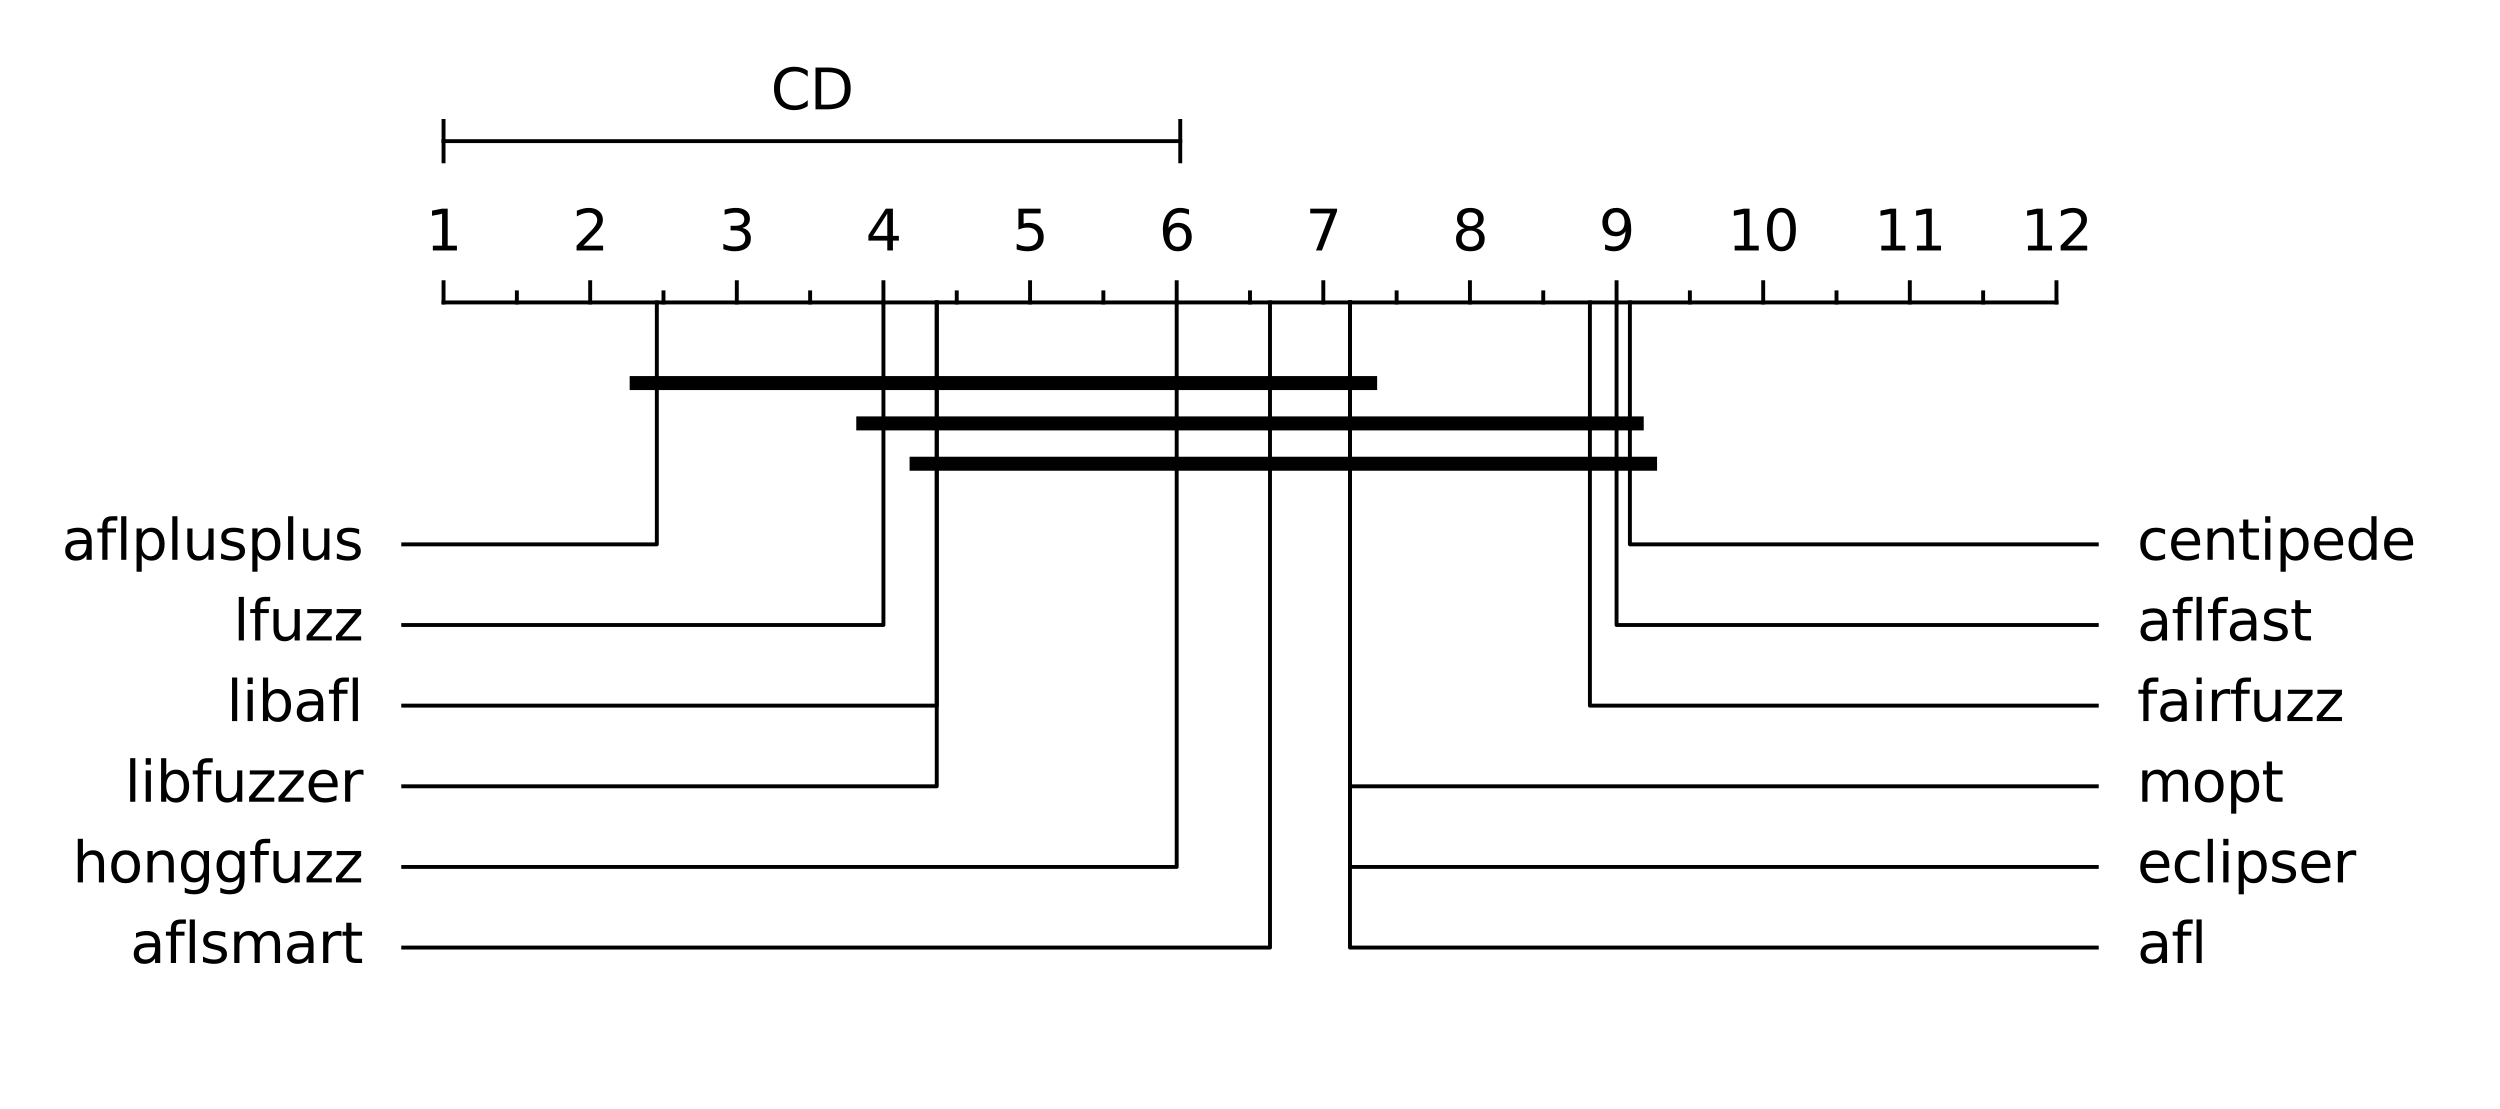 <?xml version="1.0" encoding="utf-8" standalone="no"?>
<!DOCTYPE svg PUBLIC "-//W3C//DTD SVG 1.1//EN"
  "http://www.w3.org/Graphics/SVG/1.1/DTD/svg11.dtd">
<svg xmlns:xlink="http://www.w3.org/1999/xlink" width="446.4pt" height="198pt" viewBox="0 0 446.4 198" xmlns="http://www.w3.org/2000/svg" version="1.1">
 <defs>
  <style type="text/css">*{stroke-linejoin: round; stroke-linecap: butt}</style>
 </defs>
 <g id="figure_1">
  <g id="patch_1">
   <path d="M 0 198 
L 446.4 198 
L 446.4 0 
L 0 0 
z
" style="fill: #ffffff"/>
  </g>
  <g id="axes_1">
   <g id="line2d_1">
    <path d="M 7.2 7.2 
L 439.2 190.8 
" clip-path="url(#p264ccfc8ec)" style="fill: none; stroke: #ffffff; stroke-width: 1.5; stroke-linecap: square"/>
   </g>
   <g id="line2d_2">
    <path d="M 79.2 54 
L 367.2 54 
" clip-path="url(#p264ccfc8ec)" style="fill: none; stroke: #000000; stroke-width: 0.7; stroke-linecap: square"/>
   </g>
   <g id="line2d_3">
    <path d="M 79.2 50.4 
L 79.2 54 
" clip-path="url(#p264ccfc8ec)" style="fill: none; stroke: #000000; stroke-width: 0.7; stroke-linecap: square"/>
   </g>
   <g id="line2d_4">
    <path d="M 92.291 52.2 
L 92.291 54 
" clip-path="url(#p264ccfc8ec)" style="fill: none; stroke: #000000; stroke-width: 0.7; stroke-linecap: square"/>
   </g>
   <g id="line2d_5">
    <path d="M 105.382 50.4 
L 105.382 54 
" clip-path="url(#p264ccfc8ec)" style="fill: none; stroke: #000000; stroke-width: 0.7; stroke-linecap: square"/>
   </g>
   <g id="line2d_6">
    <path d="M 118.473 52.2 
L 118.473 54 
" clip-path="url(#p264ccfc8ec)" style="fill: none; stroke: #000000; stroke-width: 0.7; stroke-linecap: square"/>
   </g>
   <g id="line2d_7">
    <path d="M 131.564 50.4 
L 131.564 54 
" clip-path="url(#p264ccfc8ec)" style="fill: none; stroke: #000000; stroke-width: 0.7; stroke-linecap: square"/>
   </g>
   <g id="line2d_8">
    <path d="M 144.655 52.2 
L 144.655 54 
" clip-path="url(#p264ccfc8ec)" style="fill: none; stroke: #000000; stroke-width: 0.7; stroke-linecap: square"/>
   </g>
   <g id="line2d_9">
    <path d="M 157.745 50.4 
L 157.745 54 
" clip-path="url(#p264ccfc8ec)" style="fill: none; stroke: #000000; stroke-width: 0.7; stroke-linecap: square"/>
   </g>
   <g id="line2d_10">
    <path d="M 170.836 52.2 
L 170.836 54 
" clip-path="url(#p264ccfc8ec)" style="fill: none; stroke: #000000; stroke-width: 0.7; stroke-linecap: square"/>
   </g>
   <g id="line2d_11">
    <path d="M 183.927 50.4 
L 183.927 54 
" clip-path="url(#p264ccfc8ec)" style="fill: none; stroke: #000000; stroke-width: 0.7; stroke-linecap: square"/>
   </g>
   <g id="line2d_12">
    <path d="M 197.018 52.2 
L 197.018 54 
" clip-path="url(#p264ccfc8ec)" style="fill: none; stroke: #000000; stroke-width: 0.7; stroke-linecap: square"/>
   </g>
   <g id="line2d_13">
    <path d="M 210.109 50.4 
L 210.109 54 
" clip-path="url(#p264ccfc8ec)" style="fill: none; stroke: #000000; stroke-width: 0.7; stroke-linecap: square"/>
   </g>
   <g id="line2d_14">
    <path d="M 223.2 52.2 
L 223.2 54 
" clip-path="url(#p264ccfc8ec)" style="fill: none; stroke: #000000; stroke-width: 0.7; stroke-linecap: square"/>
   </g>
   <g id="line2d_15">
    <path d="M 236.291 50.4 
L 236.291 54 
" clip-path="url(#p264ccfc8ec)" style="fill: none; stroke: #000000; stroke-width: 0.7; stroke-linecap: square"/>
   </g>
   <g id="line2d_16">
    <path d="M 249.382 52.2 
L 249.382 54 
" clip-path="url(#p264ccfc8ec)" style="fill: none; stroke: #000000; stroke-width: 0.7; stroke-linecap: square"/>
   </g>
   <g id="line2d_17">
    <path d="M 262.473 50.4 
L 262.473 54 
" clip-path="url(#p264ccfc8ec)" style="fill: none; stroke: #000000; stroke-width: 0.7; stroke-linecap: square"/>
   </g>
   <g id="line2d_18">
    <path d="M 275.564 52.2 
L 275.564 54 
" clip-path="url(#p264ccfc8ec)" style="fill: none; stroke: #000000; stroke-width: 0.7; stroke-linecap: square"/>
   </g>
   <g id="line2d_19">
    <path d="M 288.655 50.4 
L 288.655 54 
" clip-path="url(#p264ccfc8ec)" style="fill: none; stroke: #000000; stroke-width: 0.7; stroke-linecap: square"/>
   </g>
   <g id="line2d_20">
    <path d="M 301.745 52.2 
L 301.745 54 
" clip-path="url(#p264ccfc8ec)" style="fill: none; stroke: #000000; stroke-width: 0.7; stroke-linecap: square"/>
   </g>
   <g id="line2d_21">
    <path d="M 314.836 50.4 
L 314.836 54 
" clip-path="url(#p264ccfc8ec)" style="fill: none; stroke: #000000; stroke-width: 0.7; stroke-linecap: square"/>
   </g>
   <g id="line2d_22">
    <path d="M 327.927 52.2 
L 327.927 54 
" clip-path="url(#p264ccfc8ec)" style="fill: none; stroke: #000000; stroke-width: 0.7; stroke-linecap: square"/>
   </g>
   <g id="line2d_23">
    <path d="M 341.018 50.4 
L 341.018 54 
" clip-path="url(#p264ccfc8ec)" style="fill: none; stroke: #000000; stroke-width: 0.7; stroke-linecap: square"/>
   </g>
   <g id="line2d_24">
    <path d="M 354.109 52.2 
L 354.109 54 
" clip-path="url(#p264ccfc8ec)" style="fill: none; stroke: #000000; stroke-width: 0.7; stroke-linecap: square"/>
   </g>
   <g id="line2d_25">
    <path d="M 367.2 50.4 
L 367.2 54 
" clip-path="url(#p264ccfc8ec)" style="fill: none; stroke: #000000; stroke-width: 0.7; stroke-linecap: square"/>
   </g>
   <g id="line2d_26">
    <path d="M 117.283 54 
L 117.283 97.2 
L 72 97.2 
" clip-path="url(#p264ccfc8ec)" style="fill: none; stroke: #000000; stroke-width: 0.7; stroke-linecap: square"/>
   </g>
   <g id="line2d_27">
    <path d="M 157.745 54 
L 157.745 111.6 
L 72 111.6 
" clip-path="url(#p264ccfc8ec)" style="fill: none; stroke: #000000; stroke-width: 0.7; stroke-linecap: square"/>
   </g>
   <g id="line2d_28">
    <path d="M 167.266 54 
L 167.266 126 
L 72 126 
" clip-path="url(#p264ccfc8ec)" style="fill: none; stroke: #000000; stroke-width: 0.7; stroke-linecap: square"/>
   </g>
   <g id="line2d_29">
    <path d="M 167.266 54 
L 167.266 140.4 
L 72 140.4 
" clip-path="url(#p264ccfc8ec)" style="fill: none; stroke: #000000; stroke-width: 0.7; stroke-linecap: square"/>
   </g>
   <g id="line2d_30">
    <path d="M 210.109 54 
L 210.109 154.8 
L 72 154.8 
" clip-path="url(#p264ccfc8ec)" style="fill: none; stroke: #000000; stroke-width: 0.7; stroke-linecap: square"/>
   </g>
   <g id="line2d_31">
    <path d="M 226.77 54 
L 226.77 169.2 
L 72 169.2 
" clip-path="url(#p264ccfc8ec)" style="fill: none; stroke: #000000; stroke-width: 0.7; stroke-linecap: square"/>
   </g>
   <g id="line2d_32">
    <path d="M 241.051 54 
L 241.051 169.2 
L 374.4 169.2 
" clip-path="url(#p264ccfc8ec)" style="fill: none; stroke: #000000; stroke-width: 0.7; stroke-linecap: square"/>
   </g>
   <g id="line2d_33">
    <path d="M 241.051 54 
L 241.051 154.8 
L 374.4 154.8 
" clip-path="url(#p264ccfc8ec)" style="fill: none; stroke: #000000; stroke-width: 0.7; stroke-linecap: square"/>
   </g>
   <g id="line2d_34">
    <path d="M 241.051 54 
L 241.051 140.4 
L 374.4 140.4 
" clip-path="url(#p264ccfc8ec)" style="fill: none; stroke: #000000; stroke-width: 0.7; stroke-linecap: square"/>
   </g>
   <g id="line2d_35">
    <path d="M 283.894 54 
L 283.894 126 
L 374.4 126 
" clip-path="url(#p264ccfc8ec)" style="fill: none; stroke: #000000; stroke-width: 0.7; stroke-linecap: square"/>
   </g>
   <g id="line2d_36">
    <path d="M 288.655 54 
L 288.655 111.6 
L 374.4 111.6 
" clip-path="url(#p264ccfc8ec)" style="fill: none; stroke: #000000; stroke-width: 0.7; stroke-linecap: square"/>
   </g>
   <g id="line2d_37">
    <path d="M 291.035 54 
L 291.035 97.2 
L 374.4 97.2 
" clip-path="url(#p264ccfc8ec)" style="fill: none; stroke: #000000; stroke-width: 0.7; stroke-linecap: square"/>
   </g>
   <g id="line2d_38">
    <path d="M 79.2 25.2 
L 210.745 25.2 
" clip-path="url(#p264ccfc8ec)" style="fill: none; stroke: #000000; stroke-width: 0.7; stroke-linecap: square"/>
   </g>
   <g id="line2d_39">
    <path d="M 79.2 28.8 
L 79.2 21.6 
" clip-path="url(#p264ccfc8ec)" style="fill: none; stroke: #000000; stroke-width: 0.7; stroke-linecap: square"/>
   </g>
   <g id="line2d_40">
    <path d="M 210.745 28.8 
L 210.745 21.6 
" clip-path="url(#p264ccfc8ec)" style="fill: none; stroke: #000000; stroke-width: 0.7; stroke-linecap: square"/>
   </g>
   <g id="line2d_41">
    <path d="M 113.683 68.4 
L 244.651 68.4 
" clip-path="url(#p264ccfc8ec)" style="fill: none; stroke: #000000; stroke-width: 2.5; stroke-linecap: square"/>
   </g>
   <g id="line2d_42">
    <path d="M 154.145 75.6 
L 292.255 75.6 
" clip-path="url(#p264ccfc8ec)" style="fill: none; stroke: #000000; stroke-width: 2.5; stroke-linecap: square"/>
   </g>
   <g id="line2d_43">
    <path d="M 163.666 82.8 
L 294.635 82.8 
" clip-path="url(#p264ccfc8ec)" style="fill: none; stroke: #000000; stroke-width: 2.5; stroke-linecap: square"/>
   </g>
   <g id="text_1">
    <!-- 1 -->
    <g transform="translate(76.019 44.72) scale(0.1 -0.1)">
     <defs>
      <path id="DejaVuSans-31" d="M 794 531 
L 1825 531 
L 1825 4091 
L 703 3866 
L 703 4441 
L 1819 4666 
L 2450 4666 
L 2450 531 
L 3481 531 
L 3481 0 
L 794 0 
L 794 531 
z
" transform="scale(0.016)"/>
     </defs>
     <use xlink:href="#DejaVuSans-31"/>
    </g>
   </g>
   <g id="text_2">
    <!-- 2 -->
    <g transform="translate(102.201 44.72) scale(0.1 -0.1)">
     <defs>
      <path id="DejaVuSans-32" d="M 1228 531 
L 3431 531 
L 3431 0 
L 469 0 
L 469 531 
Q 828 903 1448 1529 
Q 2069 2156 2228 2338 
Q 2531 2678 2651 2914 
Q 2772 3150 2772 3378 
Q 2772 3750 2511 3984 
Q 2250 4219 1831 4219 
Q 1534 4219 1204 4116 
Q 875 4013 500 3803 
L 500 4441 
Q 881 4594 1212 4672 
Q 1544 4750 1819 4750 
Q 2544 4750 2975 4387 
Q 3406 4025 3406 3419 
Q 3406 3131 3298 2873 
Q 3191 2616 2906 2266 
Q 2828 2175 2409 1742 
Q 1991 1309 1228 531 
z
" transform="scale(0.016)"/>
     </defs>
     <use xlink:href="#DejaVuSans-32"/>
    </g>
   </g>
   <g id="text_3">
    <!-- 3 -->
    <g transform="translate(128.382 44.72) scale(0.1 -0.1)">
     <defs>
      <path id="DejaVuSans-33" d="M 2597 2516 
Q 3050 2419 3304 2112 
Q 3559 1806 3559 1356 
Q 3559 666 3084 287 
Q 2609 -91 1734 -91 
Q 1441 -91 1130 -33 
Q 819 25 488 141 
L 488 750 
Q 750 597 1062 519 
Q 1375 441 1716 441 
Q 2309 441 2620 675 
Q 2931 909 2931 1356 
Q 2931 1769 2642 2001 
Q 2353 2234 1838 2234 
L 1294 2234 
L 1294 2753 
L 1863 2753 
Q 2328 2753 2575 2939 
Q 2822 3125 2822 3475 
Q 2822 3834 2567 4026 
Q 2313 4219 1838 4219 
Q 1578 4219 1281 4162 
Q 984 4106 628 3988 
L 628 4550 
Q 988 4650 1302 4700 
Q 1616 4750 1894 4750 
Q 2613 4750 3031 4423 
Q 3450 4097 3450 3541 
Q 3450 3153 3228 2886 
Q 3006 2619 2597 2516 
z
" transform="scale(0.016)"/>
     </defs>
     <use xlink:href="#DejaVuSans-33"/>
    </g>
   </g>
   <g id="text_4">
    <!-- 4 -->
    <g transform="translate(154.564 44.72) scale(0.1 -0.1)">
     <defs>
      <path id="DejaVuSans-34" d="M 2419 4116 
L 825 1625 
L 2419 1625 
L 2419 4116 
z
M 2253 4666 
L 3047 4666 
L 3047 1625 
L 3713 1625 
L 3713 1100 
L 3047 1100 
L 3047 0 
L 2419 0 
L 2419 1100 
L 313 1100 
L 313 1709 
L 2253 4666 
z
" transform="scale(0.016)"/>
     </defs>
     <use xlink:href="#DejaVuSans-34"/>
    </g>
   </g>
   <g id="text_5">
    <!-- 5 -->
    <g transform="translate(180.746 44.72) scale(0.1 -0.1)">
     <defs>
      <path id="DejaVuSans-35" d="M 691 4666 
L 3169 4666 
L 3169 4134 
L 1269 4134 
L 1269 2991 
Q 1406 3038 1543 3061 
Q 1681 3084 1819 3084 
Q 2600 3084 3056 2656 
Q 3513 2228 3513 1497 
Q 3513 744 3044 326 
Q 2575 -91 1722 -91 
Q 1428 -91 1123 -41 
Q 819 9 494 109 
L 494 744 
Q 775 591 1075 516 
Q 1375 441 1709 441 
Q 2250 441 2565 725 
Q 2881 1009 2881 1497 
Q 2881 1984 2565 2268 
Q 2250 2553 1709 2553 
Q 1456 2553 1204 2497 
Q 953 2441 691 2322 
L 691 4666 
z
" transform="scale(0.016)"/>
     </defs>
     <use xlink:href="#DejaVuSans-35"/>
    </g>
   </g>
   <g id="text_6">
    <!-- 6 -->
    <g transform="translate(206.928 44.72) scale(0.1 -0.1)">
     <defs>
      <path id="DejaVuSans-36" d="M 2113 2584 
Q 1688 2584 1439 2293 
Q 1191 2003 1191 1497 
Q 1191 994 1439 701 
Q 1688 409 2113 409 
Q 2538 409 2786 701 
Q 3034 994 3034 1497 
Q 3034 2003 2786 2293 
Q 2538 2584 2113 2584 
z
M 3366 4563 
L 3366 3988 
Q 3128 4100 2886 4159 
Q 2644 4219 2406 4219 
Q 1781 4219 1451 3797 
Q 1122 3375 1075 2522 
Q 1259 2794 1537 2939 
Q 1816 3084 2150 3084 
Q 2853 3084 3261 2657 
Q 3669 2231 3669 1497 
Q 3669 778 3244 343 
Q 2819 -91 2113 -91 
Q 1303 -91 875 529 
Q 447 1150 447 2328 
Q 447 3434 972 4092 
Q 1497 4750 2381 4750 
Q 2619 4750 2861 4703 
Q 3103 4656 3366 4563 
z
" transform="scale(0.016)"/>
     </defs>
     <use xlink:href="#DejaVuSans-36"/>
    </g>
   </g>
   <g id="text_7">
    <!-- 7 -->
    <g transform="translate(233.11 44.72) scale(0.1 -0.1)">
     <defs>
      <path id="DejaVuSans-37" d="M 525 4666 
L 3525 4666 
L 3525 4397 
L 1831 0 
L 1172 0 
L 2766 4134 
L 525 4134 
L 525 4666 
z
" transform="scale(0.016)"/>
     </defs>
     <use xlink:href="#DejaVuSans-37"/>
    </g>
   </g>
   <g id="text_8">
    <!-- 8 -->
    <g transform="translate(259.291 44.72) scale(0.1 -0.1)">
     <defs>
      <path id="DejaVuSans-38" d="M 2034 2216 
Q 1584 2216 1326 1975 
Q 1069 1734 1069 1313 
Q 1069 891 1326 650 
Q 1584 409 2034 409 
Q 2484 409 2743 651 
Q 3003 894 3003 1313 
Q 3003 1734 2745 1975 
Q 2488 2216 2034 2216 
z
M 1403 2484 
Q 997 2584 770 2862 
Q 544 3141 544 3541 
Q 544 4100 942 4425 
Q 1341 4750 2034 4750 
Q 2731 4750 3128 4425 
Q 3525 4100 3525 3541 
Q 3525 3141 3298 2862 
Q 3072 2584 2669 2484 
Q 3125 2378 3379 2068 
Q 3634 1759 3634 1313 
Q 3634 634 3220 271 
Q 2806 -91 2034 -91 
Q 1263 -91 848 271 
Q 434 634 434 1313 
Q 434 1759 690 2068 
Q 947 2378 1403 2484 
z
M 1172 3481 
Q 1172 3119 1398 2916 
Q 1625 2713 2034 2713 
Q 2441 2713 2670 2916 
Q 2900 3119 2900 3481 
Q 2900 3844 2670 4047 
Q 2441 4250 2034 4250 
Q 1625 4250 1398 4047 
Q 1172 3844 1172 3481 
z
" transform="scale(0.016)"/>
     </defs>
     <use xlink:href="#DejaVuSans-38"/>
    </g>
   </g>
   <g id="text_9">
    <!-- 9 -->
    <g transform="translate(285.473 44.72) scale(0.1 -0.1)">
     <defs>
      <path id="DejaVuSans-39" d="M 703 97 
L 703 672 
Q 941 559 1184 500 
Q 1428 441 1663 441 
Q 2288 441 2617 861 
Q 2947 1281 2994 2138 
Q 2813 1869 2534 1725 
Q 2256 1581 1919 1581 
Q 1219 1581 811 2004 
Q 403 2428 403 3163 
Q 403 3881 828 4315 
Q 1253 4750 1959 4750 
Q 2769 4750 3195 4129 
Q 3622 3509 3622 2328 
Q 3622 1225 3098 567 
Q 2575 -91 1691 -91 
Q 1453 -91 1209 -44 
Q 966 3 703 97 
z
M 1959 2075 
Q 2384 2075 2632 2365 
Q 2881 2656 2881 3163 
Q 2881 3666 2632 3958 
Q 2384 4250 1959 4250 
Q 1534 4250 1286 3958 
Q 1038 3666 1038 3163 
Q 1038 2656 1286 2365 
Q 1534 2075 1959 2075 
z
" transform="scale(0.016)"/>
     </defs>
     <use xlink:href="#DejaVuSans-39"/>
    </g>
   </g>
   <g id="text_10">
    <!-- 10 -->
    <g transform="translate(308.474 44.72) scale(0.1 -0.1)">
     <defs>
      <path id="DejaVuSans-30" d="M 2034 4250 
Q 1547 4250 1301 3770 
Q 1056 3291 1056 2328 
Q 1056 1369 1301 889 
Q 1547 409 2034 409 
Q 2525 409 2770 889 
Q 3016 1369 3016 2328 
Q 3016 3291 2770 3770 
Q 2525 4250 2034 4250 
z
M 2034 4750 
Q 2819 4750 3233 4129 
Q 3647 3509 3647 2328 
Q 3647 1150 3233 529 
Q 2819 -91 2034 -91 
Q 1250 -91 836 529 
Q 422 1150 422 2328 
Q 422 3509 836 4129 
Q 1250 4750 2034 4750 
z
" transform="scale(0.016)"/>
     </defs>
     <use xlink:href="#DejaVuSans-31"/>
     <use xlink:href="#DejaVuSans-30" x="63.623"/>
    </g>
   </g>
   <g id="text_11">
    <!-- 11 -->
    <g transform="translate(334.656 44.72) scale(0.1 -0.1)">
     <use xlink:href="#DejaVuSans-31"/>
     <use xlink:href="#DejaVuSans-31" x="63.623"/>
    </g>
   </g>
   <g id="text_12">
    <!-- 12 -->
    <g transform="translate(360.837 44.72) scale(0.1 -0.1)">
     <use xlink:href="#DejaVuSans-31"/>
     <use xlink:href="#DejaVuSans-32" x="63.623"/>
    </g>
   </g>
   <g id="text_13">
    <!-- aflplusplus -->
    <g transform="translate(11.027 99.959) scale(0.1 -0.1)">
     <defs>
      <path id="DejaVuSans-61" d="M 2194 1759 
Q 1497 1759 1228 1600 
Q 959 1441 959 1056 
Q 959 750 1161 570 
Q 1363 391 1709 391 
Q 2188 391 2477 730 
Q 2766 1069 2766 1631 
L 2766 1759 
L 2194 1759 
z
M 3341 1997 
L 3341 0 
L 2766 0 
L 2766 531 
Q 2569 213 2275 61 
Q 1981 -91 1556 -91 
Q 1019 -91 701 211 
Q 384 513 384 1019 
Q 384 1609 779 1909 
Q 1175 2209 1959 2209 
L 2766 2209 
L 2766 2266 
Q 2766 2663 2505 2880 
Q 2244 3097 1772 3097 
Q 1472 3097 1187 3025 
Q 903 2953 641 2809 
L 641 3341 
Q 956 3463 1253 3523 
Q 1550 3584 1831 3584 
Q 2591 3584 2966 3190 
Q 3341 2797 3341 1997 
z
" transform="scale(0.016)"/>
      <path id="DejaVuSans-66" d="M 2375 4863 
L 2375 4384 
L 1825 4384 
Q 1516 4384 1395 4259 
Q 1275 4134 1275 3809 
L 1275 3500 
L 2222 3500 
L 2222 3053 
L 1275 3053 
L 1275 0 
L 697 0 
L 697 3053 
L 147 3053 
L 147 3500 
L 697 3500 
L 697 3744 
Q 697 4328 969 4595 
Q 1241 4863 1831 4863 
L 2375 4863 
z
" transform="scale(0.016)"/>
      <path id="DejaVuSans-6c" d="M 603 4863 
L 1178 4863 
L 1178 0 
L 603 0 
L 603 4863 
z
" transform="scale(0.016)"/>
      <path id="DejaVuSans-70" d="M 1159 525 
L 1159 -1331 
L 581 -1331 
L 581 3500 
L 1159 3500 
L 1159 2969 
Q 1341 3281 1617 3432 
Q 1894 3584 2278 3584 
Q 2916 3584 3314 3078 
Q 3713 2572 3713 1747 
Q 3713 922 3314 415 
Q 2916 -91 2278 -91 
Q 1894 -91 1617 61 
Q 1341 213 1159 525 
z
M 3116 1747 
Q 3116 2381 2855 2742 
Q 2594 3103 2138 3103 
Q 1681 3103 1420 2742 
Q 1159 2381 1159 1747 
Q 1159 1113 1420 752 
Q 1681 391 2138 391 
Q 2594 391 2855 752 
Q 3116 1113 3116 1747 
z
" transform="scale(0.016)"/>
      <path id="DejaVuSans-75" d="M 544 1381 
L 544 3500 
L 1119 3500 
L 1119 1403 
Q 1119 906 1312 657 
Q 1506 409 1894 409 
Q 2359 409 2629 706 
Q 2900 1003 2900 1516 
L 2900 3500 
L 3475 3500 
L 3475 0 
L 2900 0 
L 2900 538 
Q 2691 219 2414 64 
Q 2138 -91 1772 -91 
Q 1169 -91 856 284 
Q 544 659 544 1381 
z
M 1991 3584 
L 1991 3584 
z
" transform="scale(0.016)"/>
      <path id="DejaVuSans-73" d="M 2834 3397 
L 2834 2853 
Q 2591 2978 2328 3040 
Q 2066 3103 1784 3103 
Q 1356 3103 1142 2972 
Q 928 2841 928 2578 
Q 928 2378 1081 2264 
Q 1234 2150 1697 2047 
L 1894 2003 
Q 2506 1872 2764 1633 
Q 3022 1394 3022 966 
Q 3022 478 2636 193 
Q 2250 -91 1575 -91 
Q 1294 -91 989 -36 
Q 684 19 347 128 
L 347 722 
Q 666 556 975 473 
Q 1284 391 1588 391 
Q 1994 391 2212 530 
Q 2431 669 2431 922 
Q 2431 1156 2273 1281 
Q 2116 1406 1581 1522 
L 1381 1569 
Q 847 1681 609 1914 
Q 372 2147 372 2553 
Q 372 3047 722 3315 
Q 1072 3584 1716 3584 
Q 2034 3584 2315 3537 
Q 2597 3491 2834 3397 
z
" transform="scale(0.016)"/>
     </defs>
     <use xlink:href="#DejaVuSans-61"/>
     <use xlink:href="#DejaVuSans-66" x="61.279"/>
     <use xlink:href="#DejaVuSans-6c" x="96.484"/>
     <use xlink:href="#DejaVuSans-70" x="124.268"/>
     <use xlink:href="#DejaVuSans-6c" x="187.744"/>
     <use xlink:href="#DejaVuSans-75" x="215.527"/>
     <use xlink:href="#DejaVuSans-73" x="278.906"/>
     <use xlink:href="#DejaVuSans-70" x="331.006"/>
     <use xlink:href="#DejaVuSans-6c" x="394.482"/>
     <use xlink:href="#DejaVuSans-75" x="422.266"/>
     <use xlink:href="#DejaVuSans-73" x="485.645"/>
    </g>
   </g>
   <g id="text_14">
    <!-- lfuzz -->
    <g transform="translate(41.667 114.359) scale(0.1 -0.1)">
     <defs>
      <path id="DejaVuSans-7a" d="M 353 3500 
L 3084 3500 
L 3084 2975 
L 922 459 
L 3084 459 
L 3084 0 
L 275 0 
L 275 525 
L 2438 3041 
L 353 3041 
L 353 3500 
z
" transform="scale(0.016)"/>
     </defs>
     <use xlink:href="#DejaVuSans-6c"/>
     <use xlink:href="#DejaVuSans-66" x="27.783"/>
     <use xlink:href="#DejaVuSans-75" x="62.988"/>
     <use xlink:href="#DejaVuSans-7a" x="126.367"/>
     <use xlink:href="#DejaVuSans-7a" x="178.857"/>
    </g>
   </g>
   <g id="text_15">
    <!-- libafl -->
    <g transform="translate(40.469 128.759) scale(0.1 -0.1)">
     <defs>
      <path id="DejaVuSans-69" d="M 603 3500 
L 1178 3500 
L 1178 0 
L 603 0 
L 603 3500 
z
M 603 4863 
L 1178 4863 
L 1178 4134 
L 603 4134 
L 603 4863 
z
" transform="scale(0.016)"/>
      <path id="DejaVuSans-62" d="M 3116 1747 
Q 3116 2381 2855 2742 
Q 2594 3103 2138 3103 
Q 1681 3103 1420 2742 
Q 1159 2381 1159 1747 
Q 1159 1113 1420 752 
Q 1681 391 2138 391 
Q 2594 391 2855 752 
Q 3116 1113 3116 1747 
z
M 1159 2969 
Q 1341 3281 1617 3432 
Q 1894 3584 2278 3584 
Q 2916 3584 3314 3078 
Q 3713 2572 3713 1747 
Q 3713 922 3314 415 
Q 2916 -91 2278 -91 
Q 1894 -91 1617 61 
Q 1341 213 1159 525 
L 1159 0 
L 581 0 
L 581 4863 
L 1159 4863 
L 1159 2969 
z
" transform="scale(0.016)"/>
     </defs>
     <use xlink:href="#DejaVuSans-6c"/>
     <use xlink:href="#DejaVuSans-69" x="27.783"/>
     <use xlink:href="#DejaVuSans-62" x="55.566"/>
     <use xlink:href="#DejaVuSans-61" x="119.043"/>
     <use xlink:href="#DejaVuSans-66" x="180.322"/>
     <use xlink:href="#DejaVuSans-6c" x="215.527"/>
    </g>
   </g>
   <g id="text_16">
    <!-- libfuzzer -->
    <g transform="translate(22.277 143.159) scale(0.1 -0.1)">
     <defs>
      <path id="DejaVuSans-65" d="M 3597 1894 
L 3597 1613 
L 953 1613 
Q 991 1019 1311 708 
Q 1631 397 2203 397 
Q 2534 397 2845 478 
Q 3156 559 3463 722 
L 3463 178 
Q 3153 47 2828 -22 
Q 2503 -91 2169 -91 
Q 1331 -91 842 396 
Q 353 884 353 1716 
Q 353 2575 817 3079 
Q 1281 3584 2069 3584 
Q 2775 3584 3186 3129 
Q 3597 2675 3597 1894 
z
M 3022 2063 
Q 3016 2534 2758 2815 
Q 2500 3097 2075 3097 
Q 1594 3097 1305 2825 
Q 1016 2553 972 2059 
L 3022 2063 
z
" transform="scale(0.016)"/>
      <path id="DejaVuSans-72" d="M 2631 2963 
Q 2534 3019 2420 3045 
Q 2306 3072 2169 3072 
Q 1681 3072 1420 2755 
Q 1159 2438 1159 1844 
L 1159 0 
L 581 0 
L 581 3500 
L 1159 3500 
L 1159 2956 
Q 1341 3275 1631 3429 
Q 1922 3584 2338 3584 
Q 2397 3584 2469 3576 
Q 2541 3569 2628 3553 
L 2631 2963 
z
" transform="scale(0.016)"/>
     </defs>
     <use xlink:href="#DejaVuSans-6c"/>
     <use xlink:href="#DejaVuSans-69" x="27.783"/>
     <use xlink:href="#DejaVuSans-62" x="55.566"/>
     <use xlink:href="#DejaVuSans-66" x="119.043"/>
     <use xlink:href="#DejaVuSans-75" x="154.248"/>
     <use xlink:href="#DejaVuSans-7a" x="217.627"/>
     <use xlink:href="#DejaVuSans-7a" x="270.117"/>
     <use xlink:href="#DejaVuSans-65" x="322.607"/>
     <use xlink:href="#DejaVuSans-72" x="384.131"/>
    </g>
   </g>
   <g id="text_17">
    <!-- honggfuzz -->
    <g transform="translate(12.955 157.559) scale(0.1 -0.1)">
     <defs>
      <path id="DejaVuSans-68" d="M 3513 2113 
L 3513 0 
L 2938 0 
L 2938 2094 
Q 2938 2591 2744 2837 
Q 2550 3084 2163 3084 
Q 1697 3084 1428 2787 
Q 1159 2491 1159 1978 
L 1159 0 
L 581 0 
L 581 4863 
L 1159 4863 
L 1159 2956 
Q 1366 3272 1645 3428 
Q 1925 3584 2291 3584 
Q 2894 3584 3203 3211 
Q 3513 2838 3513 2113 
z
" transform="scale(0.016)"/>
      <path id="DejaVuSans-6f" d="M 1959 3097 
Q 1497 3097 1228 2736 
Q 959 2375 959 1747 
Q 959 1119 1226 758 
Q 1494 397 1959 397 
Q 2419 397 2687 759 
Q 2956 1122 2956 1747 
Q 2956 2369 2687 2733 
Q 2419 3097 1959 3097 
z
M 1959 3584 
Q 2709 3584 3137 3096 
Q 3566 2609 3566 1747 
Q 3566 888 3137 398 
Q 2709 -91 1959 -91 
Q 1206 -91 779 398 
Q 353 888 353 1747 
Q 353 2609 779 3096 
Q 1206 3584 1959 3584 
z
" transform="scale(0.016)"/>
      <path id="DejaVuSans-6e" d="M 3513 2113 
L 3513 0 
L 2938 0 
L 2938 2094 
Q 2938 2591 2744 2837 
Q 2550 3084 2163 3084 
Q 1697 3084 1428 2787 
Q 1159 2491 1159 1978 
L 1159 0 
L 581 0 
L 581 3500 
L 1159 3500 
L 1159 2956 
Q 1366 3272 1645 3428 
Q 1925 3584 2291 3584 
Q 2894 3584 3203 3211 
Q 3513 2838 3513 2113 
z
" transform="scale(0.016)"/>
      <path id="DejaVuSans-67" d="M 2906 1791 
Q 2906 2416 2648 2759 
Q 2391 3103 1925 3103 
Q 1463 3103 1205 2759 
Q 947 2416 947 1791 
Q 947 1169 1205 825 
Q 1463 481 1925 481 
Q 2391 481 2648 825 
Q 2906 1169 2906 1791 
z
M 3481 434 
Q 3481 -459 3084 -895 
Q 2688 -1331 1869 -1331 
Q 1566 -1331 1297 -1286 
Q 1028 -1241 775 -1147 
L 775 -588 
Q 1028 -725 1275 -790 
Q 1522 -856 1778 -856 
Q 2344 -856 2625 -561 
Q 2906 -266 2906 331 
L 2906 616 
Q 2728 306 2450 153 
Q 2172 0 1784 0 
Q 1141 0 747 490 
Q 353 981 353 1791 
Q 353 2603 747 3093 
Q 1141 3584 1784 3584 
Q 2172 3584 2450 3431 
Q 2728 3278 2906 2969 
L 2906 3500 
L 3481 3500 
L 3481 434 
z
" transform="scale(0.016)"/>
     </defs>
     <use xlink:href="#DejaVuSans-68"/>
     <use xlink:href="#DejaVuSans-6f" x="63.379"/>
     <use xlink:href="#DejaVuSans-6e" x="124.561"/>
     <use xlink:href="#DejaVuSans-67" x="187.939"/>
     <use xlink:href="#DejaVuSans-67" x="251.416"/>
     <use xlink:href="#DejaVuSans-66" x="314.893"/>
     <use xlink:href="#DejaVuSans-75" x="350.098"/>
     <use xlink:href="#DejaVuSans-7a" x="413.477"/>
     <use xlink:href="#DejaVuSans-7a" x="465.967"/>
    </g>
   </g>
   <g id="text_18">
    <!-- aflsmart -->
    <g transform="translate(23.264 171.959) scale(0.1 -0.1)">
     <defs>
      <path id="DejaVuSans-6d" d="M 3328 2828 
Q 3544 3216 3844 3400 
Q 4144 3584 4550 3584 
Q 5097 3584 5394 3201 
Q 5691 2819 5691 2113 
L 5691 0 
L 5113 0 
L 5113 2094 
Q 5113 2597 4934 2840 
Q 4756 3084 4391 3084 
Q 3944 3084 3684 2787 
Q 3425 2491 3425 1978 
L 3425 0 
L 2847 0 
L 2847 2094 
Q 2847 2600 2669 2842 
Q 2491 3084 2119 3084 
Q 1678 3084 1418 2786 
Q 1159 2488 1159 1978 
L 1159 0 
L 581 0 
L 581 3500 
L 1159 3500 
L 1159 2956 
Q 1356 3278 1631 3431 
Q 1906 3584 2284 3584 
Q 2666 3584 2933 3390 
Q 3200 3197 3328 2828 
z
" transform="scale(0.016)"/>
      <path id="DejaVuSans-74" d="M 1172 4494 
L 1172 3500 
L 2356 3500 
L 2356 3053 
L 1172 3053 
L 1172 1153 
Q 1172 725 1289 603 
Q 1406 481 1766 481 
L 2356 481 
L 2356 0 
L 1766 0 
Q 1100 0 847 248 
Q 594 497 594 1153 
L 594 3053 
L 172 3053 
L 172 3500 
L 594 3500 
L 594 4494 
L 1172 4494 
z
" transform="scale(0.016)"/>
     </defs>
     <use xlink:href="#DejaVuSans-61"/>
     <use xlink:href="#DejaVuSans-66" x="61.279"/>
     <use xlink:href="#DejaVuSans-6c" x="96.484"/>
     <use xlink:href="#DejaVuSans-73" x="124.268"/>
     <use xlink:href="#DejaVuSans-6d" x="176.367"/>
     <use xlink:href="#DejaVuSans-61" x="273.779"/>
     <use xlink:href="#DejaVuSans-72" x="335.059"/>
     <use xlink:href="#DejaVuSans-74" x="376.172"/>
    </g>
   </g>
   <g id="text_19">
    <!-- afl -->
    <g transform="translate(381.6 171.959) scale(0.1 -0.1)">
     <use xlink:href="#DejaVuSans-61"/>
     <use xlink:href="#DejaVuSans-66" x="61.279"/>
     <use xlink:href="#DejaVuSans-6c" x="96.484"/>
    </g>
   </g>
   <g id="text_20">
    <!-- eclipser -->
    <g transform="translate(381.6 157.559) scale(0.1 -0.1)">
     <defs>
      <path id="DejaVuSans-63" d="M 3122 3366 
L 3122 2828 
Q 2878 2963 2633 3030 
Q 2388 3097 2138 3097 
Q 1578 3097 1268 2742 
Q 959 2388 959 1747 
Q 959 1106 1268 751 
Q 1578 397 2138 397 
Q 2388 397 2633 464 
Q 2878 531 3122 666 
L 3122 134 
Q 2881 22 2623 -34 
Q 2366 -91 2075 -91 
Q 1284 -91 818 406 
Q 353 903 353 1747 
Q 353 2603 823 3093 
Q 1294 3584 2113 3584 
Q 2378 3584 2631 3529 
Q 2884 3475 3122 3366 
z
" transform="scale(0.016)"/>
     </defs>
     <use xlink:href="#DejaVuSans-65"/>
     <use xlink:href="#DejaVuSans-63" x="61.523"/>
     <use xlink:href="#DejaVuSans-6c" x="116.504"/>
     <use xlink:href="#DejaVuSans-69" x="144.287"/>
     <use xlink:href="#DejaVuSans-70" x="172.07"/>
     <use xlink:href="#DejaVuSans-73" x="235.547"/>
     <use xlink:href="#DejaVuSans-65" x="287.646"/>
     <use xlink:href="#DejaVuSans-72" x="349.17"/>
    </g>
   </g>
   <g id="text_21">
    <!-- mopt -->
    <g transform="translate(381.6 143.159) scale(0.1 -0.1)">
     <use xlink:href="#DejaVuSans-6d"/>
     <use xlink:href="#DejaVuSans-6f" x="97.412"/>
     <use xlink:href="#DejaVuSans-70" x="158.594"/>
     <use xlink:href="#DejaVuSans-74" x="222.07"/>
    </g>
   </g>
   <g id="text_22">
    <!-- fairfuzz -->
    <g transform="translate(381.6 128.759) scale(0.1 -0.1)">
     <use xlink:href="#DejaVuSans-66"/>
     <use xlink:href="#DejaVuSans-61" x="35.205"/>
     <use xlink:href="#DejaVuSans-69" x="96.484"/>
     <use xlink:href="#DejaVuSans-72" x="124.268"/>
     <use xlink:href="#DejaVuSans-66" x="165.381"/>
     <use xlink:href="#DejaVuSans-75" x="200.586"/>
     <use xlink:href="#DejaVuSans-7a" x="263.965"/>
     <use xlink:href="#DejaVuSans-7a" x="316.455"/>
    </g>
   </g>
   <g id="text_23">
    <!-- aflfast -->
    <g transform="translate(381.6 114.359) scale(0.1 -0.1)">
     <use xlink:href="#DejaVuSans-61"/>
     <use xlink:href="#DejaVuSans-66" x="61.279"/>
     <use xlink:href="#DejaVuSans-6c" x="96.484"/>
     <use xlink:href="#DejaVuSans-66" x="124.268"/>
     <use xlink:href="#DejaVuSans-61" x="159.473"/>
     <use xlink:href="#DejaVuSans-73" x="220.752"/>
     <use xlink:href="#DejaVuSans-74" x="272.852"/>
    </g>
   </g>
   <g id="text_24">
    <!-- centipede -->
    <g transform="translate(381.6 99.959) scale(0.1 -0.1)">
     <defs>
      <path id="DejaVuSans-64" d="M 2906 2969 
L 2906 4863 
L 3481 4863 
L 3481 0 
L 2906 0 
L 2906 525 
Q 2725 213 2448 61 
Q 2172 -91 1784 -91 
Q 1150 -91 751 415 
Q 353 922 353 1747 
Q 353 2572 751 3078 
Q 1150 3584 1784 3584 
Q 2172 3584 2448 3432 
Q 2725 3281 2906 2969 
z
M 947 1747 
Q 947 1113 1208 752 
Q 1469 391 1925 391 
Q 2381 391 2643 752 
Q 2906 1113 2906 1747 
Q 2906 2381 2643 2742 
Q 2381 3103 1925 3103 
Q 1469 3103 1208 2742 
Q 947 2381 947 1747 
z
" transform="scale(0.016)"/>
     </defs>
     <use xlink:href="#DejaVuSans-63"/>
     <use xlink:href="#DejaVuSans-65" x="54.98"/>
     <use xlink:href="#DejaVuSans-6e" x="116.504"/>
     <use xlink:href="#DejaVuSans-74" x="179.883"/>
     <use xlink:href="#DejaVuSans-69" x="219.092"/>
     <use xlink:href="#DejaVuSans-70" x="246.875"/>
     <use xlink:href="#DejaVuSans-65" x="310.352"/>
     <use xlink:href="#DejaVuSans-64" x="371.875"/>
     <use xlink:href="#DejaVuSans-65" x="435.352"/>
    </g>
   </g>
   <g id="text_25">
    <!-- CD -->
    <g transform="translate(137.631 19.52) scale(0.1 -0.1)">
     <defs>
      <path id="DejaVuSans-43" d="M 4122 4306 
L 4122 3641 
Q 3803 3938 3442 4084 
Q 3081 4231 2675 4231 
Q 1875 4231 1450 3742 
Q 1025 3253 1025 2328 
Q 1025 1406 1450 917 
Q 1875 428 2675 428 
Q 3081 428 3442 575 
Q 3803 722 4122 1019 
L 4122 359 
Q 3791 134 3420 21 
Q 3050 -91 2638 -91 
Q 1578 -91 968 557 
Q 359 1206 359 2328 
Q 359 3453 968 4101 
Q 1578 4750 2638 4750 
Q 3056 4750 3426 4639 
Q 3797 4528 4122 4306 
z
" transform="scale(0.016)"/>
      <path id="DejaVuSans-44" d="M 1259 4147 
L 1259 519 
L 2022 519 
Q 2988 519 3436 956 
Q 3884 1394 3884 2338 
Q 3884 3275 3436 3711 
Q 2988 4147 2022 4147 
L 1259 4147 
z
M 628 4666 
L 1925 4666 
Q 3281 4666 3915 4102 
Q 4550 3538 4550 2338 
Q 4550 1131 3912 565 
Q 3275 0 1925 0 
L 628 0 
L 628 4666 
z
" transform="scale(0.016)"/>
     </defs>
     <use xlink:href="#DejaVuSans-43"/>
     <use xlink:href="#DejaVuSans-44" x="69.824"/>
    </g>
   </g>
  </g>
 </g>
 <defs>
  <clipPath id="p264ccfc8ec">
   <rect x="7.2" y="7.2" width="432" height="183.6"/>
  </clipPath>
 </defs>
</svg>
